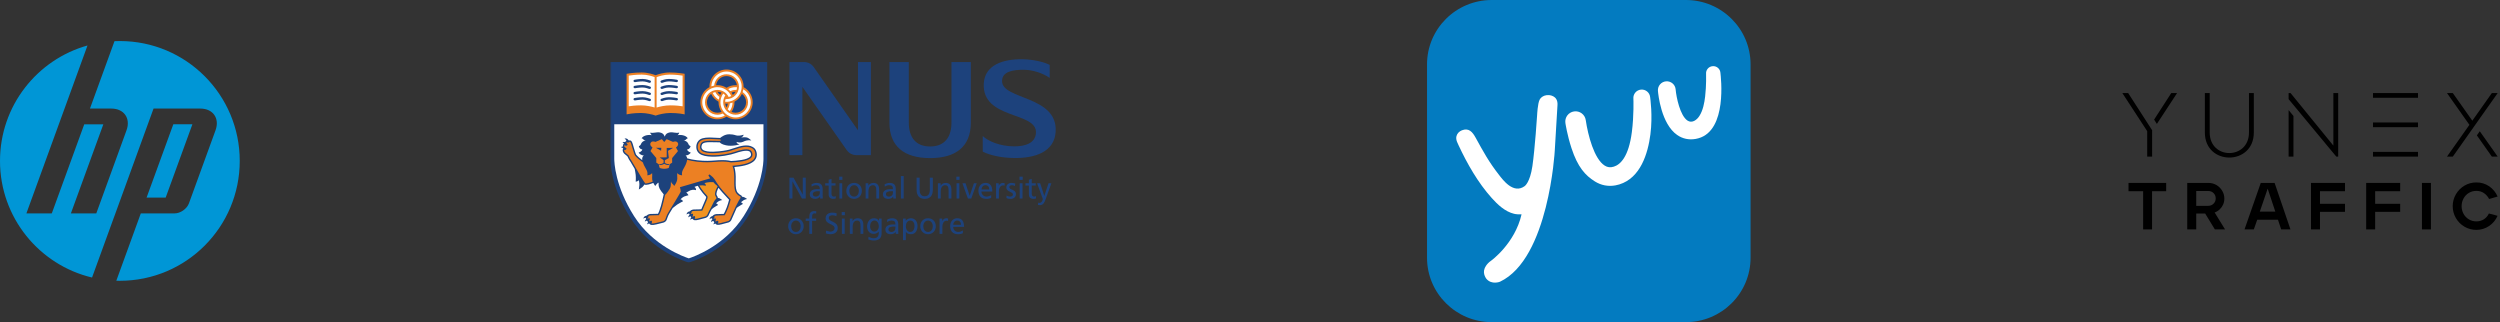 <svg xmlns="http://www.w3.org/2000/svg" fill="none" viewBox="0 0 1754 226" height="226" width="1754">
<rect x="0" y="0" width="1754" height="226" fill="#333333" stroke="none"/>
<path fill="#037BC0" d="M1182.8 226.005H1046.6C1021.53 226.005 1001.2 205.767 1001.2 180.804V45.202C1001.2 20.238 1021.53 0 1046.6 0H1182.8C1207.87 0 1228.2 20.238 1228.2 45.202V180.804C1228.2 205.767 1207.88 226.005 1182.8 226.005Z"></path>
<path fill="white" d="M1133.4 130.058C1128.29 130.983 1123.32 130.031 1118.9 127.254C1112.25 123.085 1106.93 117.271 1102.57 103.976C1099.53 94.709 1098.33 86.651 1098.28 86.311C1097.71 82.387 1100.44 78.732 1104.38 78.173C1108.32 77.602 1111.98 80.323 1112.56 84.247C1114.12 94.877 1118.45 111.549 1125.9 116.213C1127.87 117.452 1129.84 117.668 1132.27 116.914C1136.78 115.515 1142.64 110.168 1144.91 92.654C1146.44 80.849 1146 69.379 1145.99 69.278C1145.68 66.049 1148.05 63.175 1151.3 62.867C1154.55 62.557 1157.43 64.925 1157.74 68.154C1157.79 68.616 1159.64 81.077 1157.92 94.325C1156.17 107.779 1150.98 124.782 1136.17 129.378C1135.24 129.667 1134.32 129.892 1133.4 130.058Z"></path>
<path fill="white" d="M1189.71 97.459C1185.02 98.307 1180.57 97.376 1176.74 94.732C1165.44 86.917 1163.41 66.105 1163.21 63.757C1162.93 60.342 1165.47 57.346 1168.91 57.062C1172.34 56.781 1175.35 59.319 1175.63 62.731C1176.11 68.326 1178.75 81.02 1183.86 84.542C1187.08 86.766 1190.53 84.167 1192.31 81.349C1194.82 77.395 1195.8 72.229 1196.33 67.66C1197.23 59.871 1197 52.003 1196.99 51.935C1196.71 49.173 1198.72 46.712 1201.5 46.426C1204.27 46.145 1206.75 48.15 1207.03 50.909C1207.38 54.277 1211.94 91.317 1191.63 97.012C1190.99 97.195 1190.34 97.343 1189.71 97.459Z"></path>
<path fill="white" d="M1022.25 99.508C1022.57 100.348 1022.98 101.173 1023.36 101.992C1029.4 114.9 1036.91 128.133 1046.57 138.896C1050.71 143.506 1055.92 148.471 1062.25 149.991C1063.9 150.387 1065.81 150.467 1067.53 150.364C1062.82 171.007 1046.08 182.962 1046.08 182.962C1042.65 185.284 1041.61 188.344 1041.61 188.344C1040.01 192.259 1042.95 195.728 1042.95 195.728C1046.69 199.989 1052.37 197.662 1052.37 197.662C1086.69 181.496 1090.82 105.742 1090.82 105.742L1092.74 73.666C1093.16 66.688 1086.5 66.72 1086.5 66.72C1081.84 66.546 1080.24 69.884 1080.24 69.884C1078.82 72.43 1078.45 80.678 1078.45 80.678C1078.45 80.678 1076.91 104.378 1075.14 116.505C1073.42 128.254 1069.67 130.608 1069.67 130.608C1061.74 136.386 1054.27 125.989 1051.71 122.715C1044.61 113.661 1040.7 106.404 1035.28 96.557C1033.17 92.719 1030.58 89.496 1025.71 91.406C1023.85 92.133 1022.35 93.594 1021.86 95.498C1021.49 96.912 1021.76 98.234 1022.25 99.508Z"></path>
<path fill="#0096D6" d="M168.2 112.9C168.2 66.451 130.549 28.8 84.1 28.8C82.834 28.8 81.573 28.832 80.32 28.89L63.117 76.17H78.1C87.013 76.17 91.817 83.033 88.766 91.415L67.547 149.729L49.73 149.726L72.501 87.223H59.104L36.333 149.726H18.511L45.285 76.17L61.394 31.905C25.978 41.813 0 74.322 0 112.9C0 152.623 27.545 185.912 64.576 194.717L80.182 151.827H80.195L107.727 76.17H140.543C149.466 76.17 154.266 83.033 151.215 91.415L132.57 142.633C131.15 146.534 126.593 149.726 122.442 149.726H98.789L81.602 196.962C82.431 196.984 83.265 197 84.1 197C130.549 197 168.2 159.346 168.2 112.9Z"></path>
<path fill="#0096D6" d="M134.989 87.178H121.598L102.845 138.632H116.235L134.989 87.178Z"></path>
<path fill="black" d="M1737.43 161.279C1734.5 161.306 1731.62 160.538 1729.09 159.057C1726.59 157.597 1724.5 155.509 1723.05 152.999C1721.58 150.463 1720.81 147.585 1720.81 144.656C1720.81 141.727 1721.58 138.849 1723.05 136.313C1724.51 133.799 1726.59 131.703 1729.09 130.225C1731.62 128.739 1734.5 127.97 1737.43 128.003C1740.62 127.945 1743.76 128.882 1746.4 130.684C1749.01 132.49 1751.06 134.985 1752.33 137.891L1746.35 139.616C1745.53 137.957 1744.29 136.537 1742.76 135.491C1741.19 134.434 1739.33 133.889 1737.43 133.928C1735.59 133.903 1733.77 134.385 1732.18 135.322C1730.59 136.258 1729.29 137.614 1728.43 139.238C1727.52 140.896 1727.05 142.757 1727.07 144.645C1727.05 146.526 1727.52 148.381 1728.43 150.029C1729.29 151.626 1730.58 152.961 1732.14 153.895C1733.74 154.85 1735.57 155.343 1737.43 155.317C1739.3 155.35 1741.14 154.835 1742.72 153.836C1744.24 152.837 1745.45 151.434 1746.22 149.785L1752.29 151.414C1751.04 154.319 1748.98 156.804 1746.35 158.568C1743.72 160.361 1740.61 161.307 1737.43 161.279Z"></path>
<path fill="black" d="M1605.69 77.265L1609.08 81.353V109.874H1605.69V77.287V77.265ZM1637.1 65.289V102.164L1607.05 65.289H1605.69V69.555L1639.14 109.874H1640.48V65.289H1637.1Z"></path>
<path fill="black" d="M1577.88 65.281V92.965C1577.88 112.154 1550.33 112.221 1550.33 92.965V65.281H1546.93V92.965C1546.93 116.435 1581.28 116.376 1581.28 92.965V65.281H1577.88Z"></path>
<path fill="black" d="M1664.9 68.6V65.289H1696.47V68.6H1664.9ZM1664.9 89.233H1696.47V85.922H1664.9V89.233ZM1664.9 109.874H1696.47V106.563H1664.9V109.874Z"></path>
<path fill="black" d="M1493.11 65.281L1509.93 91.365V109.881H1506.47V92.01L1489.07 65.348V65.281H1493.11ZM1523.36 65.281L1511.32 83.915L1513.27 86.937L1527.4 65.348V65.281H1523.36Z"></path>
<path fill="black" d="M1748.28 65.289H1752.33V65.348L1720.89 109.874H1716.84V109.807L1732.54 87.589L1716.84 65.348V65.289H1720.89L1734.58 84.678L1748.28 65.289ZM1739.81 92.084L1737.77 94.98L1748.28 109.874H1752.33V109.807L1739.81 92.084Z"></path>
<path fill="black" d="M1503.63 134.158H1493.36V128.337H1519.79V134.158H1509.89V160.961H1503.63V134.158Z"></path>
<path fill="black" d="M1534.59 128.337H1549.31C1551.32 128.303 1553.3 128.815 1555.05 129.818C1556.73 130.798 1558.13 132.196 1559.11 133.877C1560.1 135.533 1560.61 137.425 1560.6 139.35C1560.61 140.779 1560.32 142.196 1559.75 143.505C1559.17 144.785 1558.35 145.94 1557.33 146.904C1556.32 147.876 1555.11 148.617 1553.79 149.074L1561.07 160.924H1553.93L1547.15 149.815H1540.88V160.924H1534.57V128.337H1534.59ZM1549.21 144.415C1549.91 144.435 1550.6 144.314 1551.25 144.06C1551.9 143.805 1552.5 143.422 1552.99 142.934C1553.49 142.458 1553.89 141.883 1554.16 141.245C1554.42 140.608 1554.55 139.922 1554.54 139.231C1554.56 138.542 1554.44 137.856 1554.19 137.214C1553.94 136.573 1553.56 135.989 1553.07 135.5C1552.58 135.011 1552 134.627 1551.36 134.37C1550.72 134.114 1550.03 133.991 1549.34 134.01H1540.88V144.453L1549.21 144.415Z"></path>
<path fill="black" d="M1586.14 128.337H1595.86L1606.99 160.961H1600.49L1598.21 154.155H1583.67L1581.28 160.961H1574.75L1586.14 128.374L1586.14 128.337ZM1596.36 148.467L1591 132.344L1585.48 148.467H1596.36Z"></path>
<path fill="black" d="M1621.39 128.337H1645.25V134.158H1627.69V142.986H1645.25V148.622H1627.69V160.961H1621.39V128.337Z"></path>
<path fill="black" d="M1660.11 128.337H1683.97V134.158H1666.41V142.986H1683.97V148.622H1666.41V160.961H1660.11V128.337Z"></path>
<path fill="black" d="M1699.24 128.337H1705.54V160.961H1699.24V128.337Z"></path>
<path fill="#1D427C" d="M563.177 136.43H563.222V124.638H565.321V139.285H562.637L556.003 127.244H555.961V139.284H553.865V124.638H556.718L563.177 136.43Z"></path>
<mask height="144" width="314" y="41" x="428" maskUnits="userSpaceOnUse" style="mask-type:luminance" id="mask0_80_26">
<path fill="white" d="M428.2 41H741.2V184.43H428.2V41Z"></path>
</mask>
<g mask="url(#mask0_80_26)">
<path fill="#1D427C" d="M569.453 131.016C570.249 130.35 571.446 129.93 572.556 129.93C574.531 129.93 575.204 130.874 575.204 132.723C574.428 132.678 573.88 132.678 573.103 132.678C571.071 132.678 568.131 133.514 568.131 136.203C568.131 138.527 569.748 139.541 572.056 139.541C573.86 139.541 574.91 138.552 575.372 137.901H575.411V139.287H577.259C577.215 138.97 577.176 138.406 577.176 137.186V132.763C577.176 129.845 575.94 128.334 572.876 128.334C571.508 128.334 570.334 128.752 569.348 129.341L569.453 131.016ZM575.204 135.134C575.204 136.725 574.174 137.945 572.22 137.945C571.324 137.945 570.23 137.333 570.23 136.202C570.23 134.315 572.875 134.147 573.946 134.147C574.363 134.147 574.781 134.186 575.204 134.186V135.134ZM586.195 130.178H583.364V136.033C583.364 137.272 584.122 137.942 585.023 137.942C585.634 137.942 586.073 137.754 586.365 137.567V139.243C585.923 139.37 585.315 139.54 584.686 139.54C582.652 139.54 581.393 138.575 581.393 136.43V130.178H578.979V128.586H581.393V126.108L583.364 125.482V128.586H586.195L586.195 130.178ZM591.025 123.97H588.798V126.195H591.025V123.97ZM588.922 139.284H590.897V128.583H588.922V139.284ZM593.789 133.936C593.789 136.996 596.014 139.538 599.246 139.538C602.455 139.538 604.679 136.996 604.679 133.936C604.679 130.682 602.499 128.333 599.246 128.333C595.974 128.333 593.789 130.682 593.789 133.936ZM595.889 133.936C595.889 131.901 597.125 129.93 599.246 129.93C601.343 129.93 602.581 131.901 602.581 133.936C602.581 135.845 601.557 137.945 599.246 137.945C596.918 137.945 595.889 135.845 595.889 133.936ZM607.327 128.586H609.234V130.284H609.274C609.864 129.067 611.292 128.333 612.781 128.333C615.548 128.333 616.79 130.053 616.79 132.929V139.287H614.813V133.748C614.813 131.251 614.274 130.035 612.549 129.931C610.303 129.931 609.298 131.732 609.298 134.332V139.287H607.327V128.586ZM620.751 131.016C621.55 130.35 622.743 129.93 623.855 129.93C625.829 129.93 626.499 130.874 626.499 132.723C625.725 132.678 625.177 132.678 624.403 132.678C622.371 132.678 619.432 133.514 619.432 136.203C619.432 138.527 621.046 139.541 623.354 139.541C625.157 139.541 626.207 138.552 626.669 137.901H626.708V139.287H628.557C628.515 138.97 628.473 138.406 628.473 137.186V132.763C628.473 129.845 627.237 128.334 624.17 128.334C622.813 128.334 621.633 128.752 620.648 129.341L620.751 131.016ZM626.499 135.134C626.499 136.725 625.475 137.945 623.52 137.945C622.619 137.945 621.528 137.333 621.528 136.202C621.528 134.315 624.17 134.147 625.244 134.147C625.659 134.147 626.082 134.186 626.499 134.186V135.134ZM632.062 123.55H634.033V139.286H632.062V123.55ZM654.473 133.224C654.473 137.333 652.396 139.54 648.787 139.54C645.179 139.54 643.1 137.333 643.1 133.224V124.639H645.201V132.951C645.201 135.761 646.078 137.689 648.787 137.689C651.492 137.689 652.372 135.761 652.372 132.951V124.639H654.472V133.224H654.473ZM658.041 128.586H659.95V130.284H659.99C660.58 129.067 662.008 128.333 663.495 128.333C666.264 128.333 667.506 130.053 667.506 132.929V139.287H665.532V133.748C665.532 131.251 664.984 130.035 663.263 129.931C661.02 129.931 660.012 131.732 660.012 134.332V139.287H658.041V128.586ZM673.21 126.195H670.985V123.97H673.21V126.195ZM671.108 128.586H673.082V139.286H671.108V128.586ZM675.244 128.583H677.405L680.3 137.316H680.345L683.302 128.583H685.272L681.433 139.284H679.084L675.244 128.583ZM695.386 136.874C694.905 137.272 693.393 137.942 692.093 137.942C690.228 137.942 688.568 136.492 688.568 134.373H696.204C696.204 130.935 695.049 128.335 691.483 128.335C688.463 128.335 686.467 130.578 686.467 133.748C686.467 137.226 688.212 139.54 692.009 139.54C693.769 139.54 694.632 139.117 695.386 138.847V136.874ZM688.568 132.906C688.713 131.519 689.512 129.93 691.441 129.93C693.139 129.93 694.103 131.272 694.103 132.906H688.568ZM698.849 128.586H700.695V130.243H700.739C701.259 129.129 702.396 128.333 703.526 128.333C704.114 128.333 704.408 128.395 704.83 128.484V130.244C704.471 130.095 704.073 130.054 703.739 130.054C701.973 130.054 700.824 131.733 700.824 134.422V139.287H698.849L698.849 128.586ZM706.215 137.185C706.987 137.689 708.102 137.945 708.668 137.945C709.57 137.945 710.684 137.567 710.684 136.415C710.684 134.46 706.04 134.63 706.04 131.626C706.04 129.404 707.7 128.333 709.821 128.333C710.745 128.333 711.496 128.522 712.279 128.751L712.109 130.476C711.668 130.197 710.491 129.93 710.032 129.93C709.025 129.93 708.145 130.351 708.145 131.231C708.145 133.411 712.78 132.781 712.78 136.203C712.78 138.486 710.953 139.541 709.044 139.541C708.036 139.541 707.012 139.436 706.107 138.951L706.215 137.185ZM717.521 126.195H715.297V123.97H717.521V126.195ZM715.421 128.586H717.395V139.286H715.421V128.586ZM726.688 130.178H723.862V136.033C723.862 137.272 724.611 137.942 725.516 137.942C726.126 137.942 726.562 137.754 726.858 137.567V139.243C726.418 139.37 725.808 139.54 725.181 139.54C723.143 139.54 721.886 138.575 721.886 136.43V130.178H719.472V128.586H721.886V126.108L723.862 125.482V128.586H726.688V130.178ZM728.369 142.182C728.62 142.266 728.954 142.35 729.29 142.35C731.052 142.35 731.639 139.916 731.639 139.707C731.639 139.476 731.389 138.927 731.261 138.572L727.63 128.586H729.794L732.667 137.444H732.709L735.648 128.586H737.644L733.699 139.515C732.965 141.57 732.185 143.941 729.585 143.941C728.953 143.941 728.597 143.861 728.243 143.797L728.369 142.182ZM552.984 158.732C552.984 161.794 555.206 164.333 558.44 164.333C561.646 164.333 563.874 161.794 563.874 158.732C563.874 155.479 561.689 153.128 558.44 153.128C555.166 153.128 552.984 155.479 552.984 158.732ZM555.082 158.732C555.082 156.697 556.318 154.727 558.44 154.727C560.536 154.727 561.775 156.697 561.775 158.732C561.775 160.639 560.747 162.74 558.44 162.74C556.107 162.74 555.082 160.639 555.082 158.732ZM567.794 154.979H565.277V153.382H567.794V152.396C567.794 149.796 568.47 148.095 571.386 148.095C571.887 148.095 572.307 148.157 572.703 148.223L572.624 149.816C572.393 149.729 572.009 149.69 571.678 149.69C569.976 149.69 569.77 150.782 569.77 152.23V153.383H572.605V154.98H569.77V164.078H567.793L567.794 154.979ZM586.766 151.642C585.696 151.221 585.11 151.032 584.021 151.032C582.843 151.032 581.457 151.452 581.457 152.984C581.457 155.798 587.751 155.141 587.751 159.971C587.751 163.094 585.34 164.336 582.401 164.336C581.376 164.336 580.366 164.038 579.405 163.727L579.611 161.775C580.324 162.07 581.582 162.488 582.654 162.488C583.851 162.488 585.53 161.817 585.53 160.092C585.53 156.825 579.236 157.726 579.236 153.176C579.236 150.567 581.29 149.186 583.938 149.186C584.901 149.186 586.053 149.353 587.058 149.707L586.766 151.642ZM592.768 150.991H590.543V148.769H592.768V150.991ZM590.669 153.384H592.645V164.08H590.669V153.384ZM596.25 153.382H598.159V155.083H598.201C598.792 153.862 600.216 153.125 601.703 153.125C604.476 153.125 605.715 154.852 605.715 157.726V164.076H603.739V158.543C603.739 156.046 603.196 154.831 601.472 154.726C599.229 154.726 598.224 156.529 598.224 159.129V164.076H596.25V153.382ZM618.534 153.382H616.708V154.979H616.664C616.076 153.824 615.032 153.128 613.142 153.128C609.908 153.128 608.357 156.067 608.357 158.819C608.357 161.585 609.866 164.077 612.928 164.077C614.295 164.077 615.682 163.537 616.519 162.424H616.558V163.474C616.558 165.739 615.322 167.145 613.243 167.145C611.796 167.145 610.896 166.876 609.384 166.181L609.173 168.006C610.896 168.592 611.881 168.741 613.015 168.741C616.854 168.741 618.534 166.876 618.534 163.618V153.382ZM613.435 162.488C611.589 162.488 610.456 160.725 610.456 158.711C610.456 156.887 611.444 154.727 613.435 154.727C615.535 154.727 616.558 156.634 616.558 158.858C616.558 160.85 615.281 162.488 613.435 162.488ZM622.499 155.817C623.296 155.144 624.49 154.727 625.603 154.727C627.574 154.727 628.245 155.671 628.245 157.515C627.474 157.472 626.926 157.472 626.149 157.472C624.114 157.472 621.177 158.314 621.177 160.996C621.177 163.328 622.791 164.336 625.099 164.336C626.901 164.336 627.953 163.348 628.417 162.694H628.456V164.08H630.302C630.261 163.766 630.222 163.206 630.222 161.981V157.557C630.222 154.644 628.978 153.128 625.919 153.128C624.557 153.128 623.379 153.549 622.394 154.139L622.499 155.817ZM628.245 159.926C628.245 161.522 627.221 162.741 625.266 162.741C624.365 162.741 623.276 162.132 623.276 160.997C623.276 159.112 625.918 158.945 626.99 158.945C627.407 158.945 627.827 158.986 628.245 158.986V159.926H628.245ZM633.554 168.49H635.528V162.615H635.569C636.179 163.602 637.248 164.336 639.138 164.336C642.37 164.336 643.731 161.483 643.731 158.54C643.731 155.67 642.223 153.128 639.115 153.128C637.225 153.128 636.009 154.098 635.486 154.894H635.444V153.382H633.554V168.49ZM641.633 158.69C641.677 160.372 640.797 162.741 638.677 162.741C636.452 162.741 635.529 160.537 635.529 158.753C635.529 156.763 636.559 154.727 638.697 154.727C640.834 154.727 641.677 156.763 641.633 158.69ZM645.661 158.732C645.661 161.794 647.888 164.333 651.117 164.333C654.324 164.333 656.551 161.794 656.551 158.732C656.551 155.479 654.368 153.128 651.117 153.128C647.841 153.128 645.661 155.479 645.661 158.732ZM647.76 158.732C647.76 156.697 648.996 154.727 651.117 154.727C653.214 154.727 654.452 156.697 654.452 158.732C654.452 160.639 653.423 162.74 651.117 162.74C648.787 162.74 647.76 160.639 647.76 158.732ZM659.197 153.382H661.039V155.041H661.081C661.607 153.928 662.74 153.125 663.872 153.125C664.457 153.125 664.752 153.193 665.173 153.278V155.041C664.817 154.894 664.422 154.852 664.085 154.852C662.323 154.852 661.167 156.53 661.167 159.216V164.077H659.197V153.382ZM675.556 161.668C675.078 162.067 673.564 162.74 672.266 162.74C670.396 162.74 668.739 161.29 668.739 159.174H676.375C676.375 155.73 675.225 153.128 671.66 153.128C668.636 153.128 666.644 155.375 666.644 158.543C666.644 162.022 668.383 164.333 672.183 164.333C673.945 164.333 674.805 163.915 675.556 163.643V161.668ZM668.739 157.705C668.887 156.32 669.682 154.726 671.614 154.726C673.315 154.726 674.279 156.067 674.279 157.705H668.739ZM689.484 95.444C693.502 99.152 701.421 102.529 711.09 102.68C719.569 102.824 726.406 100.274 726.827 93.245C727.726 78.034 688.716 84.118 690.228 58.441C690.98 45.59 703.738 41.334 717.501 41.571C724.94 41.696 732.378 43.458 736.457 45.527L736.472 54.651C731.498 51.242 724.559 49.07 718.818 48.962C710.085 48.803 703.153 50.409 703.042 56.792C702.806 70.105 742.16 66.912 740.657 92.382C739.813 106.721 725.877 111.12 711.287 110.853C702.896 110.739 694.679 109.034 689.503 106.385L689.484 95.444ZM652.581 110.925C634.461 110.925 624.027 102.788 624.027 86.046V43.544H637.612L637.618 86.045C637.618 96.454 642.615 102.768 652.581 102.768C662.545 102.768 667.547 96.454 667.547 86.045L667.551 43.544H681.13V86.045C681.13 102.788 670.696 110.925 652.581 110.925ZM601.96 43.544V91.418L570.825 46.933C570.069 45.884 569.075 45.03 567.924 44.441C566.773 43.852 565.498 43.545 564.205 43.545H553.899V108.824H562.955V60.922L594.037 105.274C595.515 107.393 597.962 108.824 600.766 108.824H611.013V43.544H601.96ZM538.262 111.104V43.553H428.217V111.156C428.211 111.211 428.208 111.387 428.208 111.674C428.208 114.866 428.898 131.754 442.478 153.145C457.313 176.551 481.792 183.786 482.824 184.085L483.195 184.187L483.562 184.085C484.6 183.787 509.154 176.554 523.998 153.145C538.8 129.824 538.288 111.855 538.262 111.104Z"></path>
</g>
<mask height="144" width="314" y="41" x="428" maskUnits="userSpaceOnUse" style="mask-type:luminance" id="mask1_80_26">
<path fill="white" d="M428.2 41H741.2V184.43H428.2V41Z"></path>
</mask>
<g mask="url(#mask1_80_26)">
<path fill="#EC8023" d="M479.742 51.673C479.556 51.637 475.077 50.849 469.73 50.849C465.49 50.849 461.665 52.125 459.983 52.773C458.301 52.124 454.476 50.849 450.24 50.849C444.892 50.849 440.409 51.637 440.224 51.673L439.619 51.782V80.266L440.507 80.074C440.543 80.065 444.251 79.269 449.708 79.269C453.809 79.269 458.06 80.413 459.733 81.015L459.983 81.107L460.233 81.015C461.906 80.413 466.157 79.269 470.263 79.269C475.714 79.269 479.422 80.065 479.458 80.074L480.347 80.266V51.782L479.742 51.673Z"></path>
</g>
<mask height="144" width="314" y="41" x="428" maskUnits="userSpaceOnUse" style="mask-type:luminance" id="mask2_80_26">
<path fill="white" d="M428.2 41H741.2V184.43H428.2V41Z"></path>
</mask>
<g mask="url(#mask2_80_26)">
<path fill="white" d="M459.282 54.092C457.587 53.458 454.09 52.349 450.271 52.349C446.134 52.349 442.482 52.845 441.115 53.053V74.589C442.546 74.344 445.628 73.916 449.742 73.916C453.429 73.916 457.117 74.76 459.283 75.428L459.282 54.092ZM469.764 52.349C465.894 52.349 462.353 53.488 460.683 54.117V75.453C462.84 74.776 466.568 73.919 470.296 73.919C474.41 73.919 477.489 74.343 478.92 74.587V53.054C477.55 52.843 473.901 52.349 469.764 52.349Z"></path>
</g>
<mask height="144" width="314" y="41" x="428" maskUnits="userSpaceOnUse" style="mask-type:luminance" id="mask3_80_26">
<path fill="white" d="M428.2 41H741.2V184.43H428.2V41Z"></path>
</mask>
<g mask="url(#mask3_80_26)">
<path fill="#1D427C" d="M445.174 55.941C444.645 56.083 444.353 56.567 444.514 57.026C444.679 57.483 445.239 57.736 445.767 57.597C445.795 57.589 448.528 57.107 450.859 57.107C452.975 57.107 455.346 58.068 455.371 58.076C455.889 58.246 456.462 58.018 456.657 57.569C456.852 57.121 456.588 56.622 456.072 56.45C455.955 56.411 453.344 55.375 450.858 55.375C448.22 55.376 445.297 55.91 445.174 55.941ZM445.174 60.217C444.645 60.361 444.353 60.846 444.514 61.305C444.679 61.759 445.239 62.018 445.767 61.873C445.795 61.867 448.528 61.386 450.859 61.386C452.975 61.386 455.346 62.346 455.371 62.355C455.889 62.521 456.462 62.293 456.657 61.845C456.852 61.397 456.588 60.898 456.072 60.732C455.955 60.692 453.344 59.651 450.858 59.651C448.22 59.652 445.297 60.187 445.174 60.217ZM445.174 64.498C444.645 64.641 444.353 65.128 444.514 65.582C444.679 66.038 445.239 66.297 445.767 66.152C445.795 66.147 448.528 65.662 450.859 65.662C452.975 65.662 455.346 66.623 455.371 66.631C455.889 66.801 456.462 66.573 456.657 66.124C456.852 65.673 456.588 65.177 456.072 65.01C455.955 64.974 453.344 63.93 450.858 63.93C448.22 63.931 445.297 64.463 445.174 64.498ZM445.174 68.775C444.645 68.919 444.353 69.406 444.514 69.861C444.679 70.317 445.239 70.574 445.767 70.431C445.795 70.426 448.528 69.938 450.859 69.938C452.975 69.938 455.346 70.904 455.371 70.91C455.889 71.08 456.462 70.855 456.657 70.403C456.852 69.955 456.588 69.454 456.072 69.29C455.955 69.25 453.344 68.206 450.858 68.206C448.22 68.206 445.297 68.744 445.174 68.775ZM474.942 55.941C475.472 56.083 475.764 56.567 475.602 57.026C475.437 57.483 474.878 57.736 474.35 57.597C474.324 57.589 471.588 57.107 469.258 57.107C467.144 57.107 464.772 58.068 464.747 58.076C464.23 58.246 463.654 58.018 463.461 57.569C463.267 57.121 463.528 56.622 464.046 56.45C464.157 56.411 466.774 55.375 469.258 55.375C471.899 55.376 474.819 55.91 474.942 55.941ZM474.942 60.217C475.472 60.361 475.764 60.846 475.602 61.305C475.437 61.759 474.878 62.018 474.35 61.873C474.324 61.867 471.588 61.386 469.258 61.386C467.144 61.386 464.772 62.346 464.747 62.355C464.23 62.521 463.654 62.293 463.461 61.845C463.267 61.397 463.528 60.898 464.046 60.732C464.157 60.692 466.774 59.651 469.258 59.651C471.899 59.652 474.819 60.187 474.942 60.217ZM474.942 64.498C475.472 64.641 475.764 65.128 475.602 65.582C475.437 66.038 474.878 66.297 474.35 66.152C474.324 66.147 471.588 65.662 469.258 65.662C467.144 65.662 464.772 66.623 464.747 66.631C464.23 66.801 463.654 66.573 463.461 66.124C463.267 65.673 463.528 65.177 464.046 65.01C464.157 64.974 466.774 63.93 469.258 63.93C471.899 63.931 474.819 64.463 474.942 64.498ZM474.942 68.775C475.472 68.919 475.764 69.406 475.602 69.861C475.437 70.317 474.878 70.574 474.35 70.431C474.324 70.426 471.588 69.938 469.258 69.938C467.144 69.938 464.772 70.904 464.747 70.91C464.23 71.08 463.654 70.855 463.461 70.403C463.267 69.955 463.528 69.454 464.046 69.29C464.157 69.25 466.774 68.206 469.258 68.206C471.899 68.206 474.819 68.744 474.942 68.775Z"></path>
</g>
<mask height="144" width="314" y="41" x="428" maskUnits="userSpaceOnUse" style="mask-type:luminance" id="mask4_80_26">
<path fill="white" d="M428.2 41H741.2V184.43H428.2V41Z"></path>
</mask>
<g mask="url(#mask4_80_26)">
<path fill="white" d="M521.804 151.589C508.472 172.619 486.343 180.285 483.264 181.267C480.202 180.283 458.146 172.619 444.819 151.589C431.454 130.535 430.967 113.653 430.967 111.352C430.967 111.187 430.969 111.096 430.969 111.084V87.17H535.645V111.034C535.645 111.051 535.653 111.143 535.653 111.315C535.654 113.678 535.16 130.546 521.804 151.589Z"></path>
</g>
<mask height="144" width="314" y="41" x="428" maskUnits="userSpaceOnUse" style="mask-type:luminance" id="mask5_80_26">
<path fill="white" d="M428.2 41H741.2V184.43H428.2V41Z"></path>
</mask>
<g mask="url(#mask5_80_26)">
<path fill="#1D427C" d="M530.712 106.542C530.171 104.574 529.178 103.7 527.855 102.999C524.206 101.064 519.44 102.423 515.261 103.842C512.107 104.919 511.155 105.243 507.581 105.791C504.88 106.206 495.852 107.375 492.996 105.014C492.589 104.674 492.178 103.933 492.136 103.458C492.054 102.475 492.5 101.3 492.843 100.928C493.565 100.136 495.245 99.755 497.984 99.755L504.975 99.865C505.412 100.427 506.531 101.332 509.37 101.939C513.886 102.904 518.852 101.334 518.852 101.334C518.852 101.334 518.03 101.173 517.349 100.661C516.745 100.21 516.798 99.53 516.798 99.53C516.798 99.53 517.791 100.009 519.242 99.968C521.046 99.914 521.887 99.057 523.571 98.629C525.255 98.2 527.134 98.554 527.134 98.554C527.134 98.554 525.43 96.733 523.74 96.409C522.059 96.09 519.957 96.521 519.957 96.521C519.957 96.521 520.484 96.284 521.11 95.719C521.614 95.266 521.714 94.492 521.714 94.492C521.714 94.492 519.696 95.272 517.649 95.166C515.603 95.059 515.754 94.319 511.781 94.21C508.768 94.132 506.279 95.922 505.25 96.794C502.03 96.583 499.494 96.468 498.007 96.468C493.915 96.468 491.551 97.139 490.103 98.709C488.898 100.02 488.372 101.721 488.548 103.762C488.681 105.346 489.388 106.679 490.651 107.721C494.47 110.883 504.718 109.915 508.346 109.271C512.408 108.554 513.621 108.239 515.973 107.462C515.973 107.46 516.107 107.418 516.107 107.418C517.928 106.805 523.465 104.957 525.787 106.19C526.26 106.437 526.583 106.905 526.78 107.618C526.869 107.94 526.911 108.227 526.911 108.495C526.911 108.977 526.766 109.377 526.465 109.742C524.35 112.329 516.396 112.771 512.941 112.955C512.563 112.863 510.255 112.344 507.187 112.329C505.133 112.317 503.415 112.449 501.597 112.584C498.28 112.835 494.847 113.094 489.145 112.442C486.5 112.139 484.023 111.658 482.155 111.106C482.066 110.396 481.738 109.722 481.028 108.926C482.395 109.368 484.173 107.865 484.672 107.116C484.666 107.041 482.244 106.401 482.099 104.828C482.096 104.778 483.814 104.97 484.529 102.612C482.814 101.682 483.351 101.339 482.527 100.181C481.801 99.162 480.749 98.647 479.452 98.68C479.978 98.611 480.025 98.68 480.596 98.394C481.342 98.018 481.86 96.994 482.601 97.035C481.106 94.697 477.094 94.391 475.429 94.883C475.859 94.352 476.515 93.761 476.524 93.032C474.305 93.644 472.134 92.493 469.896 92.91C468.041 93.258 466.984 94.011 466.405 95.774H466.322C465.737 94.012 464.682 93.258 462.825 92.91C460.593 92.493 458.416 93.644 456.2 93.032C456.211 93.761 456.865 94.352 457.291 94.883C455.629 94.391 451.617 94.697 450.122 97.035C450.866 96.994 451.381 98.018 452.124 98.394C452.783 98.723 452.915 98.655 453.268 98.68C451.977 98.647 450.921 99.162 450.194 100.181C449.364 101.339 449.908 101.682 448.19 102.612C448.908 104.97 450.629 104.778 450.625 104.828C450.478 106.401 448.056 107.041 448.047 107.116C448.549 107.865 450.325 109.368 451.697 108.926C450.573 110.184 450.386 111.145 450.642 112.412C448.896 111.087 447.176 109.625 446.26 108.414C446.046 108.102 445.361 105.85 444.908 104.36L444.537 103.146L444.357 102.5C443.811 100.493 443.282 98.812 442.369 98.589C441.928 98.481 441.472 98.44 441.019 98.466C440.704 97.974 440.264 97.456 439.752 97.294C438.694 96.974 438.182 97.205 438.182 97.205C438.182 97.205 439.04 97.821 439.329 98.452C439.402 98.614 439.446 98.77 439.477 98.909C439.297 99.008 439.126 99.124 438.967 99.254L438.889 99.315C438.781 99.401 438.633 99.524 438.475 99.666C438.402 99.644 438.33 99.627 438.255 99.619C437.158 99.474 436.69 99.792 436.69 99.792C436.69 99.792 437.286 100.084 437.729 100.491C437.347 101.022 437.029 101.704 437.029 102.548C437.029 102.629 437.038 102.715 437.046 102.804C435.999 102.881 435.609 103.264 435.609 103.264C435.609 103.264 436.628 103.538 437.123 104.024C437.177 104.079 437.227 104.135 437.269 104.188C437.221 104.243 437.185 104.282 437.185 104.282C436.979 104.612 436.873 104.994 436.879 105.382C436.879 106.298 437.391 107.284 438.098 107.933L440.158 109.636C440.902 111.298 441.725 112.76 442.266 113.375C442.436 113.583 443.585 115.565 444.805 117.662C444.966 117.94 445.131 118.227 445.301 118.517C445.562 119.802 445.86 121.403 445.991 122.662C446.233 124.925 446.002 127.453 446.002 127.453C446.002 127.453 447.469 127.38 448.134 126.425C448.148 126.401 448.674 127.993 448.599 129.785C448.538 131.111 448.184 132.951 448.184 132.951C448.184 132.951 449.615 132.191 450.69 131.239C451.232 130.762 451.778 129.972 452.112 129.455C453.293 130.206 456.678 129.002 458.365 128.327C458.694 128.995 459.147 129.739 459.77 130.578C460.018 129.566 461.098 129.058 461.599 128.249C461.75 128.246 461.905 128.246 462.059 128.246C462.12 129.354 461.8 130.396 462.846 132.469C463.144 133.057 464.6 135.228 465.658 136.338C465.26 138.218 464.498 141.641 463.712 144.445C462.81 147.652 462.08 149.244 461.666 149.985C460.458 150.044 458.253 150.118 457.551 150.087C455.873 150.007 454.628 150.361 453.857 151.134C453.799 151.19 453.754 151.249 453.704 151.307C453.119 151.388 452.449 151.572 452.084 151.981C451.352 152.81 451.349 153.373 451.349 153.373C451.349 153.373 452.262 152.845 452.956 152.845C453.008 152.845 453.056 152.852 453.103 152.855V152.998C453.114 153.161 453.206 153.423 453.362 153.743C453.25 153.821 453.15 153.915 453.064 154.021C452.391 154.895 452.427 155.462 452.427 155.462C452.427 155.462 453.284 154.884 453.975 154.829C454.189 155.174 454.431 155.528 454.688 155.873C454.657 155.907 454.623 155.942 454.601 155.979C453.995 156.905 454.075 157.465 454.075 157.465C454.075 157.465 454.754 156.93 455.398 156.756C455.618 157.006 455.832 157.232 456.038 157.409C457.048 158.301 459.556 157.724 462.736 156.877L464.704 156.39C466.096 156.132 466.959 155.576 467.596 154.532C467.749 154.286 467.886 153.883 468.1 153.236L468.284 152.685C468.724 151.45 469.066 150.665 469.938 149.263C469.968 149.222 470.82 147.85 471.979 145.962C473.006 145.108 474.244 144.117 475.143 143.504C476.518 142.58 479.255 141.182 479.255 141.182C479.255 141.182 478.526 139.997 477.437 139.832C477.415 139.83 478.824 138.398 480.005 137.89C481.332 137.31 483.05 136.996 483.05 136.996C483.05 136.996 482.424 135.716 481.458 135.094C481.861 134.961 482.229 134.727 482.685 134.426C484.995 132.918 486.699 132.973 488.308 133.424C488.37 132.383 488.108 131.742 487.206 131.138C487.966 130.818 488.751 130.54 489.583 130.342C490.109 131.246 490.705 132.246 490.975 132.63C492.166 134.32 493.959 136.645 495.41 138.098C495.446 138.134 495.463 138.2 495.463 138.296C495.463 138.902 494.722 140.583 494.297 141.544L493.934 142.374C493.934 142.378 492.476 145.807 492.05 146.807C491.201 146.856 488.737 146.991 487.875 146.946C486.238 146.871 485.027 147.213 484.276 147.962C484.184 148.052 484.1 148.15 484.025 148.254C483.415 148.362 482.686 148.585 482.324 149.047C481.639 149.919 481.666 150.478 481.666 150.478C481.666 150.478 482.546 149.902 483.239 149.861C483.349 149.854 483.449 149.857 483.546 149.865C483.574 150.046 483.674 150.311 483.831 150.62C483.669 150.738 483.527 150.867 483.427 151.023C482.82 151.948 482.898 152.505 482.898 152.505C482.898 152.505 483.725 151.854 484.415 151.753C484.44 151.75 484.462 151.75 484.49 151.746C484.655 152 484.836 152.26 485.019 152.51C484.954 152.576 484.895 152.646 484.841 152.721C484.234 153.648 484.312 154.21 484.312 154.21C484.312 154.21 485.105 153.582 485.782 153.464C485.993 153.707 486.199 153.92 486.391 154.091C487.357 154.943 489.422 154.434 492.234 153.625L494.239 153.102C495.594 152.849 496.438 152.309 497.062 151.29L497.588 150.155C497.835 149.581 498.119 148.929 498.334 148.59C498.659 148.078 499.002 147.459 499.35 146.791C499.749 146.447 500.156 146.11 500.57 145.783C501.467 145.097 503.744 143.841 503.744 143.841C503.744 143.841 503.289 142.844 502.359 142.749C502.348 142.746 503.265 141.727 504.364 141.093C505.144 140.639 506.691 140.372 506.691 140.372C506.691 140.372 505.622 139.467 504.812 139.113C504.486 138.974 504.06 138.877 503.657 138.808C503.604 138.345 503.363 137.827 502.916 137.141C502.118 135.903 503.287 133.248 504.125 131.745C504.548 132.34 505.305 133.331 506.569 134.734C506.569 134.734 510.625 139.169 511.519 140.151C511.068 141.966 510.52 143.757 509.879 145.514C509.23 147.289 508.303 149.141 507.83 150.054C506.854 150.107 504.638 150.222 503.827 150.184C502.193 150.104 500.982 150.447 500.228 151.199C500.11 151.316 500.006 151.446 499.916 151.585C499.365 151.718 498.766 151.948 498.458 152.357C497.789 153.241 497.828 153.804 497.828 153.804C497.828 153.804 498.493 153.18 499.39 153.158C499.434 153.158 499.47 153.161 499.51 153.161C499.551 153.35 499.657 153.607 499.812 153.907C499.656 154.013 499.52 154.147 499.412 154.303C498.808 155.229 498.885 155.789 498.885 155.789C498.885 155.789 499.712 155.132 500.4 155.034C500.425 155.029 500.45 155.029 500.472 155.027C500.687 155.35 500.917 155.68 501.154 155.993C501.15 155.999 501.146 156.004 501.14 156.008C500.533 156.93 500.614 157.493 500.614 157.493C500.614 157.493 501.224 157.009 501.834 156.811C502.009 157.009 502.185 157.186 502.343 157.326C503.312 158.181 505.386 157.673 508.206 156.86L510.191 156.338C511.55 156.086 512.393 155.544 513.013 154.525C513.29 154.071 514.523 151.199 514.862 150.368C515.476 148.87 516.13 147.388 516.823 145.925C517.157 145.641 517.468 145.389 517.719 145.213C518.83 144.442 521.204 143.089 521.204 143.089C521.204 143.089 520.731 142.073 519.818 141.997C519.806 141.995 520.751 141.093 521.691 140.492C522.563 139.931 524.15 139.621 524.15 139.621C524.15 139.621 523.005 138.749 522.198 138.401C521.722 138.195 521.048 138.063 520.57 137.99C520.427 137.315 520.088 137.09 519.576 136.831C519.123 136.599 518.502 136.286 517.552 135.169C516.336 133.735 516.149 130.996 516.149 128.262C516.149 127.661 516.16 127.059 516.166 126.472L516.171 123.849C516.092 120.765 515.642 118.613 515.214 117.192C519.236 116.828 526.605 116.013 529.625 112.321C530.53 111.213 530.989 109.916 530.989 108.502C530.984 107.839 530.89 107.18 530.712 106.542Z"></path>
</g>
<mask height="144" width="314" y="41" x="428" maskUnits="userSpaceOnUse" style="mask-type:luminance" id="mask6_80_26">
<path fill="white" d="M428.2 41H741.2V184.43H428.2V41Z"></path>
</mask>
<g mask="url(#mask6_80_26)">
<path fill="#F19320" d="M501.867 140.086C502.399 139.588 502.669 139.317 502.669 138.967C502.669 138.667 502.471 138.302 502.074 137.685C501.77 137.219 501.65 136.659 501.65 136.064C501.65 134.085 502.967 131.701 503.488 130.838C503.34 130.652 503.126 130.382 502.867 130.026C502.728 129.933 502.608 129.85 502.535 129.8C502.199 129.561 501.333 128.834 500.792 128.125C500.717 128.024 500.642 127.898 500.561 127.765C499.445 127.732 496.845 127.657 494.164 128.472C494.991 128.945 495.183 129.56 495.219 130.351C493.454 129.967 491.967 129.945 490.629 130.14C491.097 130.936 491.575 131.735 491.798 132.053C492.967 133.708 494.718 135.977 496.121 137.389C496.35 137.617 496.45 137.919 496.45 138.288C496.45 139.16 495.901 140.403 495.22 141.951L494.861 142.773L492.734 147.774L492.422 147.792C492.28 147.803 488.926 148.007 487.828 147.951C486.632 147.892 485.715 148.098 485.153 148.536C485.22 148.763 485.268 149.064 485.181 149.349C485.07 149.724 484.836 149.91 484.647 150.008C484.672 150.063 484.699 150.119 484.736 150.184C485.393 149.963 486.022 149.9 486.022 149.9C486.022 149.9 486.383 150.379 486.236 150.977C486.119 151.434 485.9 151.673 485.743 151.792C485.788 151.859 485.833 151.92 485.881 151.984C486.623 151.681 487.436 151.604 487.436 151.604C487.436 151.604 487.819 152.182 487.693 152.811C487.623 153.152 487.453 153.343 487.295 153.457C488.194 153.744 490.513 153.079 491.958 152.661L494.054 152.115C495.131 151.914 495.733 151.535 496.201 150.77L496.667 149.76C496.929 149.151 497.227 148.456 497.489 148.051C498.132 147.036 498.864 145.55 499.568 144.111C500.487 142.243 501.283 140.625 501.867 140.086ZM461.842 127.18C461.847 127.202 461.842 127.221 461.847 127.241H461.864C461.856 127.221 461.847 127.202 461.842 127.18Z"></path>
</g>
<mask height="144" width="314" y="41" x="428" maskUnits="userSpaceOnUse" style="mask-type:luminance" id="mask7_80_26">
<path fill="white" d="M428.2 41H741.2V184.43H428.2V41Z"></path>
</mask>
<g mask="url(#mask7_80_26)">
<path fill="#EC8023" d="M457.52 121.409C456.869 122.386 455.691 122.843 454.165 123.03C454.455 121.509 454.191 120.467 453.631 119.262C453.141 118.199 451.799 116.114 451.401 114.931C451.289 114.597 451.184 114.288 451.084 113.993C448.963 112.451 446.632 110.574 445.461 109.021C445.185 108.654 444.768 107.345 443.946 104.653L443.579 103.442L443.389 102.766C442.849 100.784 442.423 99.709 442.126 99.567C441.937 99.521 441.745 99.492 441.552 99.478V99.481C441.552 99.481 441.457 100.088 440.439 100.04C440.229 100.03 440.025 99.968 439.846 99.86C439.761 99.912 439.681 99.971 439.606 100.035L439.52 100.099L439.37 100.224C439.968 100.767 440.397 101.469 440.397 101.469C440.397 101.469 440.169 102.09 439.392 102.229C438.83 102.326 438.395 101.928 438.395 101.928C438.395 101.928 438.401 101.733 438.323 101.455C438.065 101.949 437.986 102.517 438.1 103.062C438.888 103.469 439.57 104.206 439.57 104.206C439.57 104.206 439.554 104.791 438.741 105.2C438.435 105.358 438.12 105.266 437.917 105.169C437.817 105.767 438.156 106.617 438.78 107.19L440.976 109.008L441.026 109.116C441.725 110.693 442.544 112.168 443.022 112.714C443.203 112.914 443.857 114.03 445.675 117.16C448.085 121.31 451.73 127.583 452.668 128.623C453.03 128.963 455.515 128.381 457.968 127.403C457.094 124.977 457.854 123.494 457.52 121.409ZM529.75 106.802C529.305 105.167 528.548 104.494 527.392 103.882C524.098 102.134 519.575 103.433 515.594 104.79C512.206 105.944 511.271 106.237 507.744 106.777C504.151 107.331 495.459 108.339 492.368 105.78C491.748 105.271 491.211 104.289 491.141 103.54C491.044 102.306 491.564 100.84 492.11 100.244C493.057 99.206 494.871 98.744 497.995 98.744C497.995 98.744 502.68 98.82 505.269 98.858L505.818 98.369L505.283 97.797C502.046 97.583 499.496 97.466 498.018 97.466C494.235 97.466 492.09 98.04 490.855 99.387C489.844 100.481 489.413 101.924 489.558 103.672C489.669 104.977 490.257 106.077 491.301 106.94C494.55 109.629 504.078 109.002 508.181 108.273C512.179 107.572 513.368 107.263 515.668 106.502L515.801 106.455C517.925 105.745 523.565 103.858 526.271 105.294C526.998 105.681 527.487 106.352 527.758 107.349C528.091 108.56 527.928 109.548 527.254 110.372C524.849 113.314 517.109 113.729 512.95 113.954L512.861 113.958L512.791 113.941C512.763 113.935 510.35 113.346 507.19 113.326C505.181 113.314 503.482 113.446 501.684 113.579C498.318 113.836 494.835 114.097 489.039 113.437C486.467 113.139 484.037 112.672 482.138 112.128C482.018 112.905 481.709 113.787 481.323 114.932C480.925 116.112 479.588 118.197 479.095 119.26C478.536 120.466 478.272 121.506 478.555 123.03C477.033 122.84 475.855 122.385 475.204 121.407C474.747 124.269 476.364 125.987 472.965 130.574C472.622 129.187 470.719 128.751 470.885 127.18C470.289 128.813 471.251 129.758 469.883 132.467C469.541 133.147 467.634 135.958 466.601 136.777C466.184 138.726 465.447 142.007 464.692 144.71C463.657 148.397 462.813 150.064 462.398 150.732L462.262 150.958L462 150.972C460.906 151.028 458.331 151.122 457.516 151.087C456.386 151.031 455.498 151.206 454.91 151.582C454.966 151.863 454.996 152.263 454.821 152.555C454.62 152.904 454.333 153.058 454.186 153.119C454.208 153.181 454.241 153.247 454.281 153.325C455.013 153.116 455.753 153.099 455.753 153.099C455.753 153.099 456.057 153.715 455.742 154.458C455.614 154.762 455.439 154.912 455.305 154.988C455.377 155.091 455.449 155.189 455.523 155.288C456.299 154.945 457.209 154.856 457.209 154.856C457.209 154.856 457.561 155.314 457.332 156.261C457.26 156.554 457.101 156.703 456.965 156.778C457.989 157.095 460.867 156.331 462.485 155.9L464.529 155.397C465.64 155.19 466.266 154.8 466.75 154.002C466.848 153.843 467.012 153.35 467.154 152.917C467.154 152.917 467.348 152.352 467.348 152.347C467.802 151.065 468.178 150.194 469.096 148.727C471.19 145.379 477.376 135.259 477.625 134.446C477.637 134.404 477.637 134.354 477.637 134.296C477.637 133.758 477.376 132.575 477.164 131.823L477.03 131.344L498.229 125.145L496.995 123.015L497.725 122.356C497.788 122.403 499.329 123.523 500.174 124.368C500.921 125.111 501.639 126.261 502.396 127.475L502.783 128.093C503.641 129.454 504.485 130.46 504.495 130.468L504.526 130.507L504.548 130.547C504.554 130.558 505.224 131.723 507.321 134.06L512.629 139.864L512.571 140.124C512.563 140.148 511.933 142.855 510.832 145.857C510.107 147.84 509.027 149.952 508.599 150.769L508.465 151.023L508.184 151.037C507.162 151.097 504.698 151.226 503.791 151.188C502.665 151.131 501.795 151.306 501.224 151.685C501.302 151.95 501.375 152.359 501.219 152.677C501.046 153.032 500.79 153.227 500.646 153.32C500.667 153.365 500.695 153.412 500.723 153.464C501.383 153.242 502.02 153.178 502.02 153.178C502.02 153.178 502.34 153.704 502.238 154.367C502.162 154.812 501.932 155.012 501.761 155.104C501.823 155.193 501.89 155.283 501.954 155.369C502.752 154.984 503.746 154.885 503.746 154.885C503.746 154.885 504.08 155.346 503.966 156.061C503.916 156.393 503.69 156.613 503.512 156.747C504.543 156.869 506.605 156.274 507.936 155.888L510.016 155.349C511.09 155.149 511.691 154.771 512.165 153.999C512.368 153.668 513.509 151.037 513.941 149.987C515.199 146.902 517.05 143.002 518.253 140.918L518.921 139.864C519.314 139.276 519.656 138.771 519.625 138.426C519.584 137.954 519.556 137.941 519.131 137.724C518.629 137.47 517.872 137.087 516.792 135.817C515.063 133.781 515.119 129.887 515.169 126.457L515.175 123.872C515.086 120.479 514.538 118.212 514.089 116.909L513.883 116.305L514.524 116.249C518.232 115.918 525.951 115.23 528.855 111.683C529.948 110.337 530.256 108.653 529.75 106.802Z"></path>
</g>
<mask height="144" width="314" y="41" x="428" maskUnits="userSpaceOnUse" style="mask-type:luminance" id="mask8_80_26">
<path fill="white" d="M428.2 41H741.2V184.43H428.2V41Z"></path>
</mask>
<g mask="url(#mask8_80_26)">
<path fill="white" d="M509.725 66.843C510.166 67.412 510.526 68.039 510.796 68.706C510.446 68.756 510.09 68.787 509.725 68.787C509.361 68.787 509.005 68.759 508.653 68.711C508.926 68.044 509.287 67.416 509.725 66.843Z"></path>
</g>
<mask height="144" width="314" y="41" x="428" maskUnits="userSpaceOnUse" style="mask-type:luminance" id="mask9_80_26">
<path fill="white" d="M428.2 41H741.2V184.43H428.2V41Z"></path>
</mask>
<g mask="url(#mask9_80_26)">
<path fill="#EC8023" d="M505.274 66.611C504.474 66 503.806 65.233 503.309 64.357C503.323 64.357 503.337 64.354 503.351 64.354C504.367 64.354 505.342 64.566 506.238 64.942C505.872 65.472 505.55 66.03 505.274 66.611ZM498.905 65.863C500.01 68.205 501.849 70.124 504.142 71.33C504.139 71.46 504.128 71.591 504.128 71.723C504.128 74.236 504.907 76.566 506.235 78.495C505.327 78.883 504.348 79.088 503.351 79.088C499.289 79.088 495.983 75.787 495.983 71.723C495.982 69.331 497.134 67.207 498.905 65.863ZM516.104 64.354L516.143 64.356C515.648 65.232 514.979 65.996 514.178 66.603C513.908 66.026 513.594 65.471 513.236 64.944C514.143 64.557 515.118 64.356 516.104 64.354ZM503.35 59.746C503.038 59.746 502.727 59.771 502.417 59.794C502.885 56.141 505.956 53.38 509.728 53.38C513.472 53.38 516.567 56.191 517.027 59.813L516.103 59.746C513.833 59.746 511.646 60.386 509.738 61.584C507.826 60.379 505.611 59.742 503.35 59.746ZM515.316 71.333C517.603 70.117 519.436 68.195 520.544 65.854C522.386 67.246 523.472 69.381 523.472 71.723C523.472 75.787 520.165 79.088 516.103 79.088C515.079 79.088 514.105 78.883 513.219 78.504C514.599 76.512 515.334 74.145 515.326 71.723L515.316 71.333ZM508.802 72.655L509.728 72.725C510.04 72.725 510.347 72.702 510.653 72.678C510.531 73.639 510.217 74.566 509.728 75.402C509.239 74.558 508.924 73.624 508.802 72.655ZM521.685 61.132C521.69 61.005 521.704 60.877 521.704 60.748C521.704 54.142 516.331 48.77 509.728 48.77C503.125 48.77 497.749 54.142 497.749 60.748L497.763 61.135C493.966 63.148 491.377 67.137 491.377 71.723C491.377 78.326 496.747 83.698 503.35 83.698C505.63 83.698 507.824 83.055 509.734 81.85C511.639 83.058 513.848 83.699 516.103 83.698C522.704 83.698 528.079 78.326 528.079 71.723C528.08 67.296 525.579 63.195 521.685 61.132Z"></path>
</g>
<mask height="144" width="314" y="41" x="428" maskUnits="userSpaceOnUse" style="mask-type:luminance" id="mask10_80_26">
<path fill="white" d="M428.2 41H741.2V184.43H428.2V41Z"></path>
</mask>
<g mask="url(#mask10_80_26)">
<path fill="white" d="M512.001 72.555C512.669 72.422 513.323 72.233 513.958 71.99C513.924 74.116 513.244 76.182 512.01 77.914C511.47 77.555 510.982 77.125 510.557 76.636C511.375 75.419 511.872 74.015 512.001 72.555ZM509.725 50.181C515.588 50.181 520.359 54.952 520.359 60.815C520.359 66.68 515.587 71.452 509.725 71.452L508.75 71.38C508.783 70.728 508.901 70.093 509.102 69.484L509.725 69.526C514.524 69.526 518.432 65.617 518.432 60.815C518.432 56.015 514.524 52.107 509.725 52.107C507.547 52.095 505.445 52.906 503.839 54.377C502.233 55.848 501.241 57.87 501.062 60.041C500.392 60.174 499.735 60.364 499.099 60.609C499.21 54.841 503.928 50.181 509.725 50.181Z"></path>
</g>
<mask height="144" width="314" y="41" x="428" maskUnits="userSpaceOnUse" style="mask-type:luminance" id="mask11_80_26">
<path fill="white" d="M428.2 41H741.2V184.43H428.2V41Z"></path>
</mask>
<g mask="url(#mask11_80_26)">
<path fill="white" d="M516.099 61.155L517.072 61.227C517.038 61.872 516.918 62.51 516.715 63.123L516.099 63.084C514.814 63.084 513.544 63.385 512.392 63.931C511.945 63.413 511.454 62.935 510.925 62.502C512.506 61.617 514.288 61.153 516.099 61.155ZM503.349 82.43C497.484 82.43 492.712 77.655 492.712 71.793C492.712 65.929 497.484 61.155 503.349 61.155C507.567 61.155 511.305 63.588 513.029 67.393C512.455 67.68 511.846 67.903 511.202 68.034C510.498 66.549 509.385 65.295 507.995 64.418C506.604 63.542 504.993 63.079 503.349 63.084C498.547 63.084 494.638 66.992 494.638 71.792C494.638 76.591 498.547 80.499 503.349 80.499C504.644 80.499 505.916 80.196 507.077 79.642C507.523 80.158 508.012 80.636 508.538 81.07C506.955 81.964 505.167 82.433 503.349 82.43Z"></path>
</g>
<mask height="144" width="314" y="41" x="428" maskUnits="userSpaceOnUse" style="mask-type:luminance" id="mask12_80_26">
<path fill="white" d="M428.2 41H741.2V184.43H428.2V41Z"></path>
</mask>
<g mask="url(#mask12_80_26)">
<path fill="white" d="M501.87 64.574C502.525 65.93 503.516 67.095 504.749 67.959C504.531 68.605 504.37 69.267 504.267 69.946C502.411 68.836 500.938 67.185 500.047 65.214C500.62 64.928 501.227 64.705 501.87 64.574ZM516.098 82.43C510.233 82.43 505.462 77.656 505.462 71.793C505.462 69.557 506.144 67.45 507.424 65.648C507.964 66.007 508.454 66.437 508.88 66.926C507.905 68.362 507.385 70.058 507.387 71.793C507.387 76.592 511.296 80.501 516.098 80.501C520.897 80.501 524.805 76.592 524.805 71.793C524.805 68.906 523.405 66.286 521.058 64.655C521.276 64.004 521.438 63.337 521.543 62.659C524.719 64.563 526.732 68.052 526.732 71.793C526.733 77.655 521.962 82.43 516.098 82.43Z"></path>
</g>
<mask height="144" width="314" y="41" x="428" maskUnits="userSpaceOnUse" style="mask-type:luminance" id="mask13_80_26">
<path fill="white" d="M428.2 41H741.2V184.43H428.2V41Z"></path>
</mask>
<g mask="url(#mask13_80_26)">
<path fill="#EC8023" d="M474.245 103.472C474.875 103.035 476.378 101.788 475.576 100.273C474.725 98.673 472.765 99.324 472.183 99.564C472.102 99.481 467.768 97.595 467.709 97.628C467.751 97.6 466.017 99.633 466.017 99.633C466.017 99.633 464.294 97.6 464.329 97.628C464.268 97.595 459.937 99.481 459.856 99.564C459.274 99.324 457.316 98.673 456.465 100.273C455.657 101.787 457.164 103.034 457.793 103.472C457.785 103.498 457.779 103.509 457.779 103.509C457.779 103.509 456.365 106.014 456.382 105.983C456.404 105.941 460.465 110.901 460.465 110.901C460.471 110.89 460.457 114.095 460.457 114.109C460.457 114.109 462.072 115.194 462.194 115.228C462.453 116.444 462.532 117.073 462.815 117.733C462.908 117.944 464.455 118.396 465.961 118.421H466.081C467.581 118.396 469.135 117.944 469.221 117.733C469.508 117.073 469.586 116.444 469.842 115.228C469.97 115.194 471.574 114.109 471.574 114.109C471.576 114.112 471.574 110.909 471.576 110.901C471.574 110.901 475.638 105.94 475.658 105.983C475.677 106.014 474.263 103.509 474.263 103.509L474.245 103.472Z"></path>
</g>
<mask height="144" width="314" y="41" x="428" maskUnits="userSpaceOnUse" style="mask-type:luminance" id="mask14_80_26">
<path fill="white" d="M428.2 41H741.2V184.43H428.2V41Z"></path>
</mask>
<g mask="url(#mask14_80_26)">
<path fill="#1D427C" d="M460.203 103.72L463.972 103.676L463.836 105.789L460.203 103.72ZM468.674 105.839L469.253 110.897C469.253 110.897 466.597 112.336 466.467 112.406C466.463 112.548 466.449 114.093 466.449 114.212C466.572 114.305 467.051 114.664 467.547 114.873C468.443 115.251 469.339 115.031 469.35 115.028L469.573 114.97L469.383 115.641L469.302 115.655C469.261 115.663 468.25 115.844 467.426 115.597C466.713 115.38 466.341 115.107 466.24 115.028H465.809C465.712 115.101 465.32 115.38 464.596 115.597C463.778 115.844 462.764 115.663 462.725 115.655L462.642 115.641L462.452 114.97L462.675 115.028C462.686 115.031 463.582 115.251 464.482 114.873C464.978 114.664 465.457 114.305 465.576 114.212L465.571 112.386C465.462 112.314 462.792 110.415 462.792 110.415C462.792 110.415 467.508 110.41 467.762 110.406V103.79L471.687 103.759L472.183 103.756C472.182 103.757 468.816 105.752 468.674 105.839Z"></path>
</g>
</svg>

